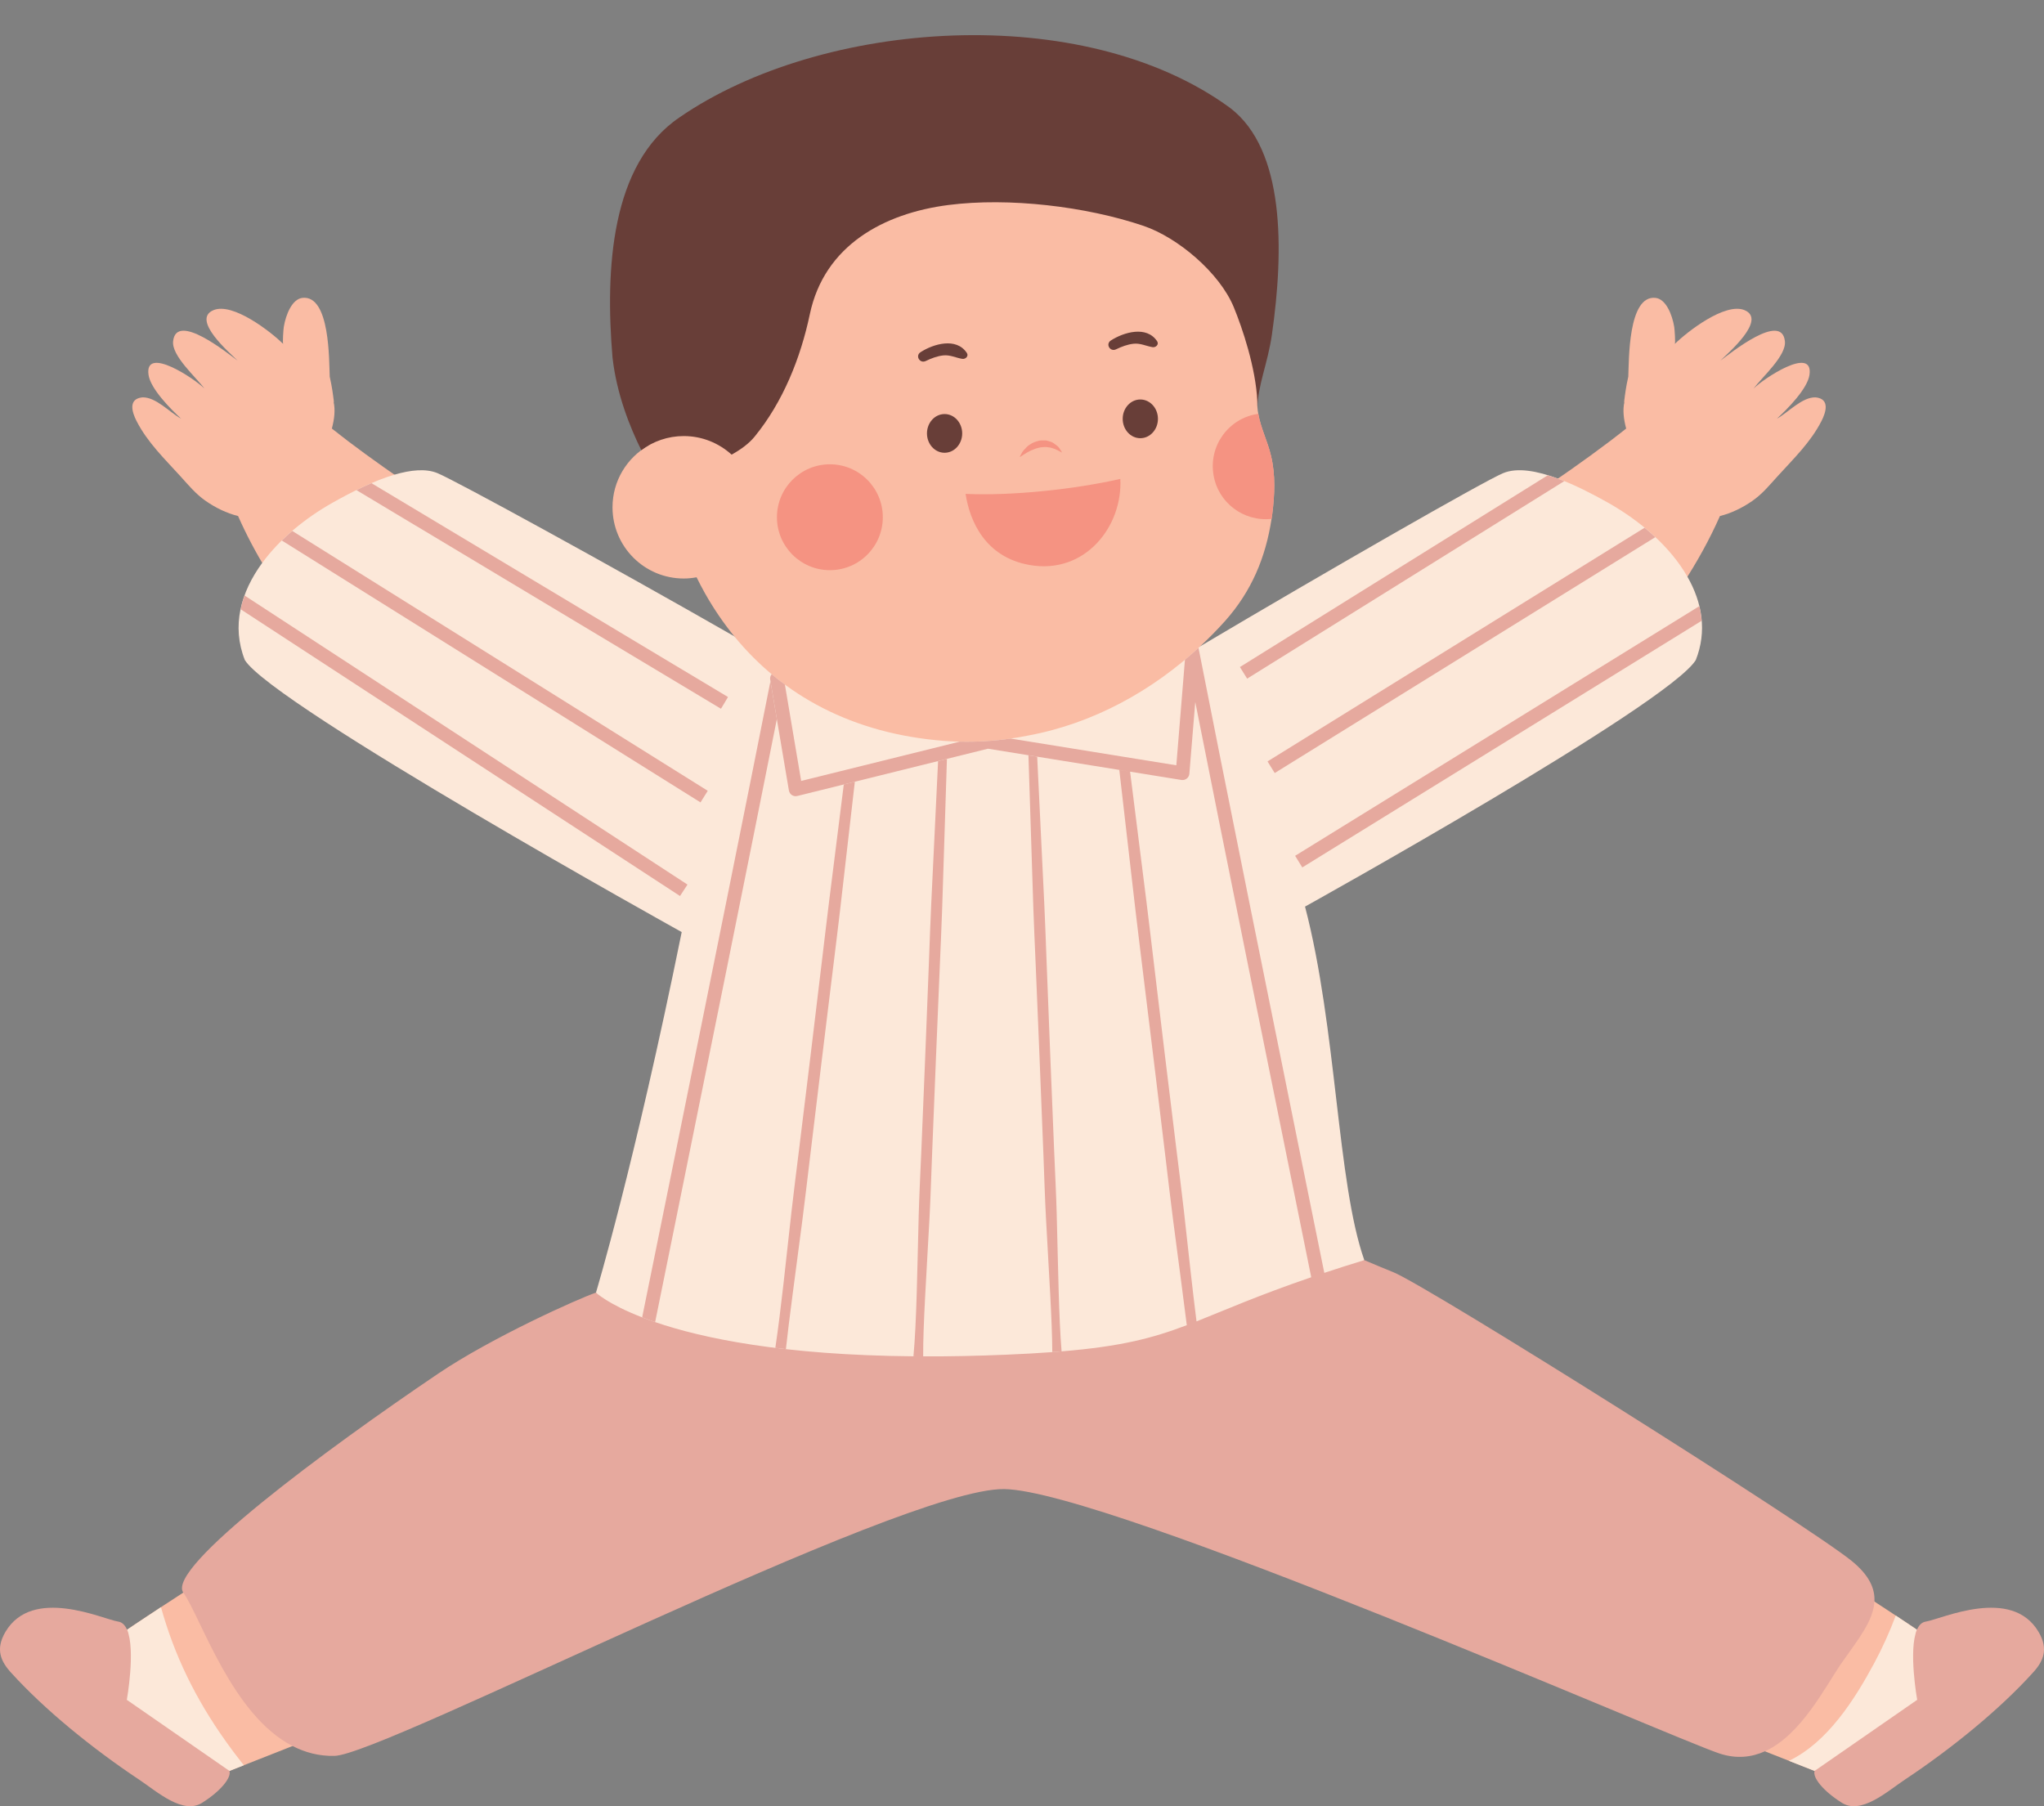 <?xml version="1.0" encoding="UTF-8" standalone="no"?><svg xmlns="http://www.w3.org/2000/svg" xmlns:xlink="http://www.w3.org/1999/xlink" fill="#000000" height="441.8" preserveAspectRatio="xMidYMid meet" version="1" viewBox="0.0 -8.6 500.0 441.8" width="500" zoomAndPan="magnify"><rect x="0.0" y="-8.6" width="500.0" height="441.8" fill="#808080" stroke="none"/><defs><clipPath id="a"><path d="M 443 384 L 500 384 L 500 433.25 L 443 433.25 Z M 443 384"/></clipPath><clipPath id="b"><path d="M 0 384 L 57 384 L 57 433.25 L 0 433.25 Z M 0 384"/></clipPath></defs><g><g id="change1_1"><path d="M 496.945 391.617 C 494.984 388.309 491.758 386.699 487.078 386.699 C 482.621 386.699 477.871 388.176 474.727 389.152 C 473.363 389.574 472.285 389.906 471.438 390.051 C 470.348 389.988 469.469 389.988 468.922 390.074 C 468.922 390.074 464.227 386.895 456.488 381.855 C 456.285 380.117 455.309 377.762 451.738 374.84 C 441.488 366.449 348.617 307.922 340.09 304.477 C 337.957 303.617 335.688 302.672 332.949 301.508 L 328.898 299.781 L 331.281 298.629 C 328.207 288.895 326.574 274.961 324.855 260.258 C 323.016 244.543 321.113 228.289 317.297 213.684 L 316.906 212.184 L 318.262 211.43 C 342.684 197.863 407.023 160.891 413.027 151.961 C 415.207 146.309 414.703 140.406 411.543 134.402 C 415.117 128.93 418.219 123.32 420.727 117.637 L 420.73 117.637 C 423.555 116.934 426.246 115.605 428.633 113.953 C 431.086 112.254 432.824 110.113 434.812 107.926 C 438.703 103.637 442.906 99.613 445.578 94.375 C 446.676 92.219 447.664 88.984 444.16 88.609 C 440.848 88.469 437.367 92.363 434.672 93.812 C 437.148 91.531 442.137 86.547 442.633 83.094 C 443.668 75.773 431.148 84.184 428.973 86.453 C 430.887 83.777 437.086 78.41 436.613 74.828 C 435.793 67.715 423.445 77.699 420.832 79.629 C 422.668 77.797 432.312 69.582 426.734 67.266 C 422.012 65.324 412.781 72.504 409.68 75.539 C 409.883 75.344 409.641 71.977 409.551 71.414 C 409.055 68.32 407.504 64.578 405.012 64.277 C 398.184 63.461 398.492 79.805 398.309 83.535 C 397.746 85.996 397.469 88.188 397.355 89.215 L 397.031 89.082 L 397.352 89.242 C 397.309 89.617 397.289 89.84 397.289 89.84 L 397.355 89.762 C 396.918 91.66 397.168 93.941 397.793 96.238 C 392.48 100.465 386.059 105.102 379.066 109.883 C 376.203 108.922 373.73 108.434 371.703 108.434 C 370.453 108.434 369.367 108.617 368.469 108.988 C 364.16 110.766 326.887 132.086 294.605 151.23 L 293.43 149.656 C 295.625 147.617 297.73 145.492 299.715 143.27 C 306.133 136.051 309.605 127.797 311.043 118.34 C 311.109 117.969 311.145 117.602 311.211 117.234 C 311.812 112.488 312.047 107.609 310.91 102.898 C 310.109 99.426 308.402 96.148 307.805 92.641 C 307.602 91.672 307.535 90.699 307.57 89.699 C 307.648 86.824 307.574 83.938 307.391 81.062 C 308.051 78.531 308.73 75.914 309.156 72.957 C 313.117 45.262 309.945 27.246 299.77 19.441 C 284.43 8.191 262.586 1.996 238.262 1.996 C 211.809 1.996 185.293 9.391 167.32 21.785 C 154.609 30.41 149.395 49.543 151.816 78.598 C 152.781 87.273 155.992 95.211 158.562 100.41 C 153.348 103.422 149.832 109.043 149.832 115.496 C 149.832 125.121 157.633 132.922 167.258 132.922 C 168.328 132.922 169.379 132.809 170.398 132.621 C 171.043 133.93 171.711 135.227 172.422 136.484 C 174.602 140.355 177.078 143.98 179.844 147.336 L 178.617 148.785 C 147.734 131.113 110.477 110.734 106.242 108.988 C 105.348 108.617 104.262 108.434 103.012 108.434 C 101.734 108.434 100.266 108.629 98.641 109.016 C 92.137 104.543 86.164 100.211 81.176 96.234 C 81.801 93.938 82.047 91.66 81.613 89.758 L 81.676 89.836 C 81.676 89.836 81.66 89.621 81.617 89.242 L 81.938 89.086 L 81.613 89.219 C 81.5 88.191 81.219 86 80.656 83.535 C 80.477 79.805 80.785 63.461 73.953 64.273 C 71.461 64.578 69.914 68.32 69.414 71.414 C 69.324 71.977 69.086 75.34 69.285 75.535 C 66.184 72.504 56.953 65.324 52.234 67.266 C 46.652 69.582 56.297 77.797 58.137 79.629 C 55.523 77.699 43.172 67.711 42.352 74.824 C 41.879 78.41 48.078 83.773 49.996 86.449 C 47.82 84.184 35.301 75.77 36.332 83.094 C 36.828 86.543 41.82 91.531 44.293 93.812 C 41.598 92.359 38.117 88.469 34.805 88.609 C 31.301 88.984 32.289 92.215 33.391 94.371 C 36.059 99.609 40.262 103.637 44.156 107.926 C 46.141 110.113 47.883 112.254 50.332 113.949 C 52.719 115.605 55.41 116.934 58.238 117.637 C 60.227 122.141 62.59 126.602 65.262 130.984 C 61.719 136.078 58.473 143.633 61.68 151.961 C 67.137 159.996 127.945 195.574 167.727 217.66 L 169.008 218.371 L 168.715 219.809 C 157.195 276.543 147.793 307.879 147.699 308.188 L 147.398 309.176 L 146.426 309.504 C 141.785 311.07 137.496 312.34 133.309 313.375 C 130.773 314.223 109.129 327.953 86.883 344.07 C 47.262 372.781 46.484 379.301 46.516 379.906 C 37 386.062 31.078 390.074 31.078 390.074 C 30.531 389.992 29.641 389.988 28.543 390.055 C 28.539 390.055 28.539 390.051 28.535 390.051 C 27.746 389.922 26.656 389.582 25.273 389.152 C 22.133 388.176 17.383 386.703 12.922 386.703 C 8.242 386.703 5.016 388.309 3.055 391.617 C 1.328 394.535 1.668 396.578 4.387 399.453 C 11.945 407.785 23.176 417.145 35.199 425.129 C 35.883 425.582 36.625 426.117 37.41 426.684 C 40.242 428.719 43.766 431.254 46.512 431.254 C 47.254 431.254 47.898 431.059 48.535 430.625 C 50.344 429.477 51.684 428.332 52.609 427.367 C 54.016 426.332 56.121 424.617 56.121 424.617 C 56.121 424.617 63.18 421.848 74.137 417.512 C 76.48 418.473 78.855 418.953 81.352 418.953 L 81.789 418.949 C 86.156 418.848 110.445 407.805 136.164 396.117 C 177.758 377.207 229.523 353.672 245.445 353.672 L 245.645 353.676 C 265.277 353.906 349.34 388.824 394.5 407.582 C 408.559 413.418 418.715 417.641 421.344 418.488 C 422.777 418.949 424.203 419.184 425.578 419.184 C 426.707 419.184 427.805 419.016 428.902 418.711 C 438.105 422.352 443.883 424.617 443.883 424.617 C 443.883 424.617 445.996 426.34 447.402 427.375 C 448.336 428.344 449.688 429.496 451.52 430.66 C 452.105 431.059 452.75 431.25 453.492 431.25 C 456.238 431.25 459.762 428.719 462.59 426.684 C 463.375 426.117 464.121 425.582 464.805 425.129 C 476.828 417.141 488.059 407.781 495.645 399.422 C 498.332 396.578 498.672 394.535 496.945 391.617" fill="#fabca4"/></g><g id="change2_1"><path d="M 468.926 390.07 C 468.926 390.07 468.926 390.07 468.922 390.07 C 468.922 390.07 467.039 388.797 463.734 386.609 L 463.734 386.613 C 462.246 390.613 460.48 394.516 458.473 398.25 C 453.793 406.961 447.082 417.637 437.605 422.148 C 438.316 422.43 438.957 422.68 439.559 422.918 C 441.73 423.77 443.156 424.332 443.656 424.527 C 443.711 424.547 443.758 424.566 443.789 424.582 C 443.84 424.602 443.883 424.613 443.883 424.613 L 443.883 424.617 C 443.883 424.617 443.883 424.617 443.883 424.613 L 475.586 412.332 C 475.586 412.332 466.777 394.992 468.926 390.07" fill="#fce8d9"/></g><g id="change2_2"><path d="M 55.219 417.359 C 47.824 406.957 42.66 396.391 39.379 384.559 C 36.773 386.273 34.699 387.648 33.277 388.598 C 31.852 389.551 31.078 390.07 31.078 390.074 C 33.223 394.992 23.895 411.422 23.895 411.422 L 56.121 424.617 C 56.121 424.617 57.414 424.109 59.641 423.234 C 57.996 421.172 56.508 419.172 55.219 417.359" fill="#fce8d9"/></g><g id="change2_3"><path d="M 393.348 114.367 C 389.512 112.207 385.23 110.016 381.105 108.48 C 376.023 106.594 371.18 105.707 367.707 107.141 C 363.078 109.047 324.301 131.289 293.586 149.508 C 281.977 160.328 267.492 168.375 251.488 171.34 C 244.871 172.676 238.023 173.18 230.973 172.645 C 208.574 170.926 191.402 161.504 179.609 147.051 C 148.676 129.348 111.426 108.965 107.008 107.141 C 104.199 105.98 100.488 106.344 96.48 107.523 C 91.52 108.984 86.102 111.699 81.367 114.367 C 74.594 118.188 68.398 123.285 64.145 129.102 C 58.887 136.285 56.602 144.562 59.895 152.875 C 66.75 163.887 166.758 219.41 166.758 219.41 C 155.121 276.711 145.785 307.609 145.785 307.609 C 145.789 307.613 162.867 345.547 244 342.121 C 289.996 340.18 303.305 327.621 333.73 299.664 C 333.73 299.664 333.734 299.664 333.734 299.664 C 327.051 280.727 327.016 242.957 319.234 213.18 C 319.234 213.18 407.961 163.887 414.816 152.875 C 417.605 145.836 416.398 138.824 412.773 132.477 C 408.652 125.262 401.406 118.91 393.348 114.367" fill="#fce8d9"/></g><g clip-path="url(#a)" id="change3_13"><path d="M 498.664 390.598 C 492.047 379.422 474.984 387.438 471.137 388.078 C 470.125 388.211 469.414 388.953 468.926 390.07 C 466.777 394.992 468.98 407.227 468.98 407.227 L 443.883 424.617 C 443.34 426.238 445.996 429.52 450.395 432.312 C 455.145 435.551 461.699 429.586 465.906 426.793 C 477.59 419.035 489.23 409.465 497.094 400.793 C 499.855 397.875 501.18 394.844 498.664 390.598" fill="#e6a99e"/></g><g clip-path="url(#b)" id="change3_1"><path d="M 56.121 424.617 L 31.023 407.227 C 31.023 407.227 33.223 394.992 31.078 390.074 C 30.59 388.957 29.879 388.211 28.863 388.078 C 25.02 387.438 7.953 379.422 1.336 390.598 C -1.18 394.844 0.148 397.875 2.906 400.793 C 10.77 409.465 22.414 419.035 34.094 426.793 C 38.301 429.586 44.855 435.551 49.605 432.312 C 54.004 429.52 56.66 426.238 56.121 424.617" fill="#e6a99e"/></g><g id="change3_2"><path d="M 458.52 383.184 C 458.262 387.984 454.332 392.715 450.582 398.082 C 446.641 403.723 440.699 415.781 431.723 419.824 C 428.473 421.281 424.82 421.715 420.73 420.395 C 409.52 416.773 270.992 355.973 245.621 355.672 C 220.25 355.371 93.832 420.672 81.832 420.941 C 78.059 421.031 74.652 420.113 71.559 418.523 C 56.691 410.895 49.281 387.352 44.84 380.992 L 44.832 380.992 C 40.602 374.934 79.672 346.023 107.199 327.422 C 120.332 318.555 141.52 309.055 145.781 307.613 C 145.781 307.613 148.723 310.434 157.082 313.664 C 158.07 314.043 159.109 314.434 160.262 314.824 C 171.781 318.773 191.43 322.914 223.441 323.191 C 224.23 323.191 225.02 323.203 225.82 323.203 C 232.152 323.234 238.949 323.102 246.25 322.793 C 250.371 322.621 254.07 322.414 257.41 322.164 C 258.191 322.102 258.941 322.043 259.68 321.984 C 274.352 320.773 281.992 318.734 290.312 315.574 C 289.48 308.832 288.289 300.113 286.992 290.094 C 286.359 285.203 285.762 280.043 285.121 274.691 C 283.32 259.812 281.371 243.523 279.391 227.582 C 278.852 223.082 278.281 218.621 277.77 214.215 C 276.332 201.883 274.992 190.121 273.801 179.754 L 276.441 180.172 C 277.652 189.762 279.012 200.582 280.449 212.031 C 281 216.422 281.52 220.914 282.07 225.453 C 283.891 240.922 285.871 257.012 287.75 272.395 C 288.391 277.621 289.062 282.762 289.621 287.773 C 290.723 297.602 291.68 306.734 292.691 314.652 C 299.68 311.883 307.621 308.344 320.75 303.852 C 319.941 299.852 319.062 295.504 318.121 290.852 C 314.441 272.734 309.891 250.305 305.461 228.332 C 300.5 203.773 295.68 179.805 292.383 163.113 L 290.941 180.684 C 290.902 181.152 290.672 181.574 290.301 181.863 C 289.93 182.152 289.473 182.273 289 182.203 L 276.441 180.172 L 273.801 179.742 L 253.711 176.504 L 251.57 176.152 L 241.672 174.555 L 231.641 177.043 L 231.633 177.043 L 229.473 177.582 L 209.109 182.633 L 206.41 183.305 L 195.031 186.121 C 194.902 186.152 194.762 186.172 194.633 186.172 C 194.312 186.172 193.992 186.074 193.711 185.895 C 193.32 185.645 193.062 185.234 192.98 184.773 L 190.031 167.312 L 188.473 158.031 L 188.402 157.645 C 188.32 157.152 188.48 156.684 188.77 156.332 C 189.812 157.215 190.891 158.055 192 158.863 L 195.98 182.441 L 234.742 172.832 C 238.992 172.934 243.16 172.664 247.242 172.074 L 287.75 178.613 L 289.859 152.793 C 290.992 151.852 292.09 150.883 293.172 149.883 C 293.223 150.133 293.27 150.395 293.32 150.652 C 293.34 150.684 293.34 150.723 293.34 150.754 C 293.34 150.754 293.34 150.762 293.352 150.773 C 295.789 163.262 300.262 185.621 305.441 211.324 C 309.301 230.473 313.539 251.473 317.633 271.621 C 319.812 282.395 321.941 292.902 323.949 302.781 C 326.941 301.781 330.18 300.754 333.73 299.664 C 336.082 300.664 338.449 301.652 340.84 302.621 C 349.352 306.062 442.422 364.633 453.012 373.293 C 457.242 376.754 458.691 379.984 458.52 383.184" fill="#e6a99e"/></g><g id="change3_3"><path d="M 177.805 211.32 C 173.945 230.473 169.699 251.477 165.617 271.621 C 162.605 286.465 159.688 300.832 157.082 313.664 C 158.066 314.047 159.113 314.438 160.258 314.828 C 161.559 308.43 163.223 300.227 165.125 290.852 C 168.801 272.734 173.352 250.297 177.785 228.332 C 182.344 205.754 186.777 183.691 190.031 167.309 L 188.469 158.031 C 185.902 171.027 182.098 190.02 177.805 211.32" fill="#e6a99e"/></g><g id="change3_4"><path d="M 196.25 290.082 C 196.887 285.199 197.477 280.039 198.125 274.695 C 199.922 259.824 201.879 243.539 203.855 227.609 C 204.402 223.086 204.977 218.59 205.488 214.156 C 206.781 202.973 208.004 192.27 209.109 182.633 L 206.406 183.301 C 205.305 192.105 204.078 201.805 202.797 212.043 C 202.25 216.398 201.738 220.848 201.191 225.352 C 199.363 240.848 197.379 256.98 195.492 272.391 C 194.848 277.641 194.172 282.797 193.609 287.824 C 192.203 300.438 191.027 311.926 189.66 321.125 C 190.516 321.23 191.363 321.336 192.246 321.438 C 193.004 314.348 194.531 303.324 196.25 290.082" fill="#e6a99e"/></g><g id="change3_5"><path d="M 228 273.926 C 228.594 258.891 229.258 242.672 229.93 226.895 C 230.121 222.363 230.328 217.867 230.477 213.449 C 230.906 200.27 231.281 187.809 231.637 177.047 L 229.473 177.582 C 228.98 188.016 228.387 200.012 227.785 212.766 C 227.578 217.137 227.43 221.594 227.258 226.098 C 226.664 241.738 226.004 257.926 225.367 273.156 C 225.145 278.441 224.867 283.602 224.734 288.578 C 224.363 302.625 224.223 314.777 223.445 323.191 C 224.234 323.195 225.02 323.207 225.824 323.207 C 225.781 315.66 226.605 303.641 227.375 289.312 C 227.637 284.391 227.789 279.234 228 273.926" fill="#e6a99e"/></g><g id="change3_6"><path d="M 255.242 273.926 C 255.449 279.242 255.598 284.406 255.863 289.336 C 256.598 303.023 257.379 314.578 257.41 322.164 C 258.191 322.105 258.938 322.043 259.684 321.98 C 258.996 313.621 258.852 301.926 258.496 288.543 C 258.367 283.574 258.094 278.43 257.875 273.156 C 257.242 257.949 256.594 241.789 255.996 226.172 C 255.824 221.637 255.672 217.145 255.461 212.738 C 254.836 199.559 254.219 187.172 253.715 176.504 L 251.574 176.16 C 251.938 187.133 252.324 199.926 252.773 213.488 C 252.922 217.879 253.133 222.34 253.324 226.84 C 253.996 242.633 254.652 258.871 255.242 273.926" fill="#e6a99e"/></g><g id="change3_7"><path d="M 168.172 207.793 L 59.828 137.078 C 59.426 138.188 59.113 139.312 58.875 140.449 L 166.344 210.59 L 168.172 207.793" fill="#e6a99e"/></g><g id="change3_8"><path d="M 173.129 184.855 L 71.492 121.281 C 70.605 122.039 69.75 122.82 68.934 123.621 L 171.355 187.688 L 173.129 184.855" fill="#e6a99e"/></g><g id="change3_9"><path d="M 178.082 161.914 L 90.863 109.598 C 89.637 110.129 88.414 110.695 87.195 111.293 L 176.367 164.781 L 178.082 161.914" fill="#e6a99e"/></g><g id="change3_10"><path d="M 318.566 203.598 L 416.242 143.266 C 416.145 142.062 415.965 140.867 415.676 139.688 L 316.812 200.754 L 318.566 203.598" fill="#e6a99e"/></g><g id="change3_11"><path d="M 311.82 180.508 L 404.914 122.805 C 404.07 122.012 403.195 121.242 402.293 120.5 L 310.059 177.664 L 311.82 180.508" fill="#e6a99e"/></g><g id="change3_12"><path d="M 382.652 109.094 C 381.285 108.539 379.941 108.074 378.617 107.668 L 303.305 154.578 L 305.074 157.414 L 382.652 109.094" fill="#e6a99e"/></g><g id="change4_1"><path d="M 231.062 92.688 C 233.441 92.688 235.371 94.809 235.371 97.422 C 235.371 100.039 233.441 102.16 231.062 102.16 C 228.684 102.16 226.754 100.039 226.754 97.422 C 226.754 94.809 228.684 92.688 231.062 92.688" fill="#683e38"/></g><g id="change4_2"><path d="M 278.941 89.125 C 281.32 89.125 283.254 91.246 283.254 93.859 C 283.254 96.477 281.32 98.598 278.941 98.598 C 276.562 98.598 274.633 96.477 274.633 93.859 C 274.633 91.246 276.562 89.125 278.941 89.125" fill="#683e38"/></g><g id="change4_3"><path d="M 281.938 76.328 C 282.715 76.457 283.582 75.672 283.055 74.875 C 280.488 71.012 274.91 72.652 271.738 74.691 C 270.367 75.574 271.555 77.555 273.004 76.855 C 274.359 76.203 275.789 75.648 277.297 75.488 C 278.957 75.309 280.359 76.066 281.938 76.328" fill="#683e38"/></g><g id="change4_4"><path d="M 225.188 77.551 C 223.816 78.43 225.004 80.41 226.453 79.715 C 227.805 79.062 229.238 78.508 230.742 78.344 C 232.406 78.164 233.809 78.926 235.387 79.188 C 236.164 79.316 237.031 78.531 236.504 77.734 C 233.938 73.871 228.359 75.512 225.188 77.551" fill="#683e38"/></g><g id="change4_5"><path d="M 300.949 17.828 C 264.969 -8.559 200.984 -3.859 166.199 20.129 C 149.406 31.523 148.027 57.227 149.828 78.816 C 150.828 87.816 154.137 96.012 156.879 101.523 C 159.781 99.367 163.363 98.074 167.258 98.074 C 171.77 98.074 175.867 99.805 178.965 102.617 C 181.207 101.375 183.195 99.922 184.57 98.242 C 191.547 89.723 195.855 78.926 198.098 68.27 C 201.656 51.379 216.262 43.562 232.047 41.543 C 246.754 39.664 265.605 41.879 279.68 46.637 C 288.129 49.492 298.34 58.145 301.801 66.539 C 303.918 71.684 307.188 81.367 307.57 89.613 C 307.594 90.16 307.605 90.699 307.605 91.23 C 307.605 91.258 307.605 91.281 307.605 91.309 C 307.605 91.289 307.609 91.273 307.609 91.254 C 307.652 85.598 310.113 80.379 311.137 73.238 C 314.102 52.508 314.324 28.078 300.949 17.828" fill="#683e38"/></g><g id="change5_1"><path d="M 310.91 102.898 C 310.109 99.422 308.402 96.148 307.801 92.637 C 307.699 92.637 307.633 92.637 307.535 92.672 C 300.48 93.809 295.672 100.457 296.84 107.543 C 297.941 114.359 304.191 119.07 311.043 118.336 C 311.109 117.969 311.145 117.602 311.211 117.234 C 311.812 112.488 312.047 107.609 310.91 102.898" fill="#f59382"/></g><g id="change5_2"><path d="M 203.004 104.98 C 210.156 104.98 215.953 110.777 215.953 117.93 C 215.953 125.082 210.156 130.883 203.004 130.883 C 195.852 130.883 190.055 125.082 190.055 117.93 C 190.055 110.777 195.852 104.98 203.004 104.98" fill="#f59382"/></g><g id="change5_3"><path d="M 252.684 101.41 C 253.273 101.125 253.91 100.969 254.551 100.832 C 255.184 100.777 255.836 100.684 256.434 100.828 C 257.059 100.848 257.602 101.102 258.113 101.266 C 258.602 101.469 259.004 101.715 259.305 101.863 C 259.605 102.02 259.805 102.098 259.805 102.098 C 259.805 102.098 259.723 101.922 259.531 101.633 C 259.316 101.379 259.109 100.859 258.629 100.48 C 258.129 100.148 257.59 99.566 256.781 99.398 C 256.395 99.293 255.996 99.102 255.566 99.148 C 255.141 99.156 254.695 99.113 254.273 99.184 C 253.438 99.391 252.621 99.648 251.988 100.117 C 251.293 100.469 250.859 101.141 250.418 101.531 C 250.023 101.969 249.863 102.445 249.672 102.727 C 249.512 103.027 249.438 103.219 249.438 103.219 C 249.438 103.219 250.137 102.812 251.078 102.191 C 251.578 101.953 252.055 101.605 252.684 101.41" fill="#f59382"/></g><g id="change5_4"><path d="M 236.199 112.219 C 237.227 118.922 241.016 127.691 251.832 129.609 C 265.445 132.023 274.648 120.145 274.055 108.551 C 263.027 111.078 247.613 112.734 236.199 112.219" fill="#f59382"/></g></g></svg>